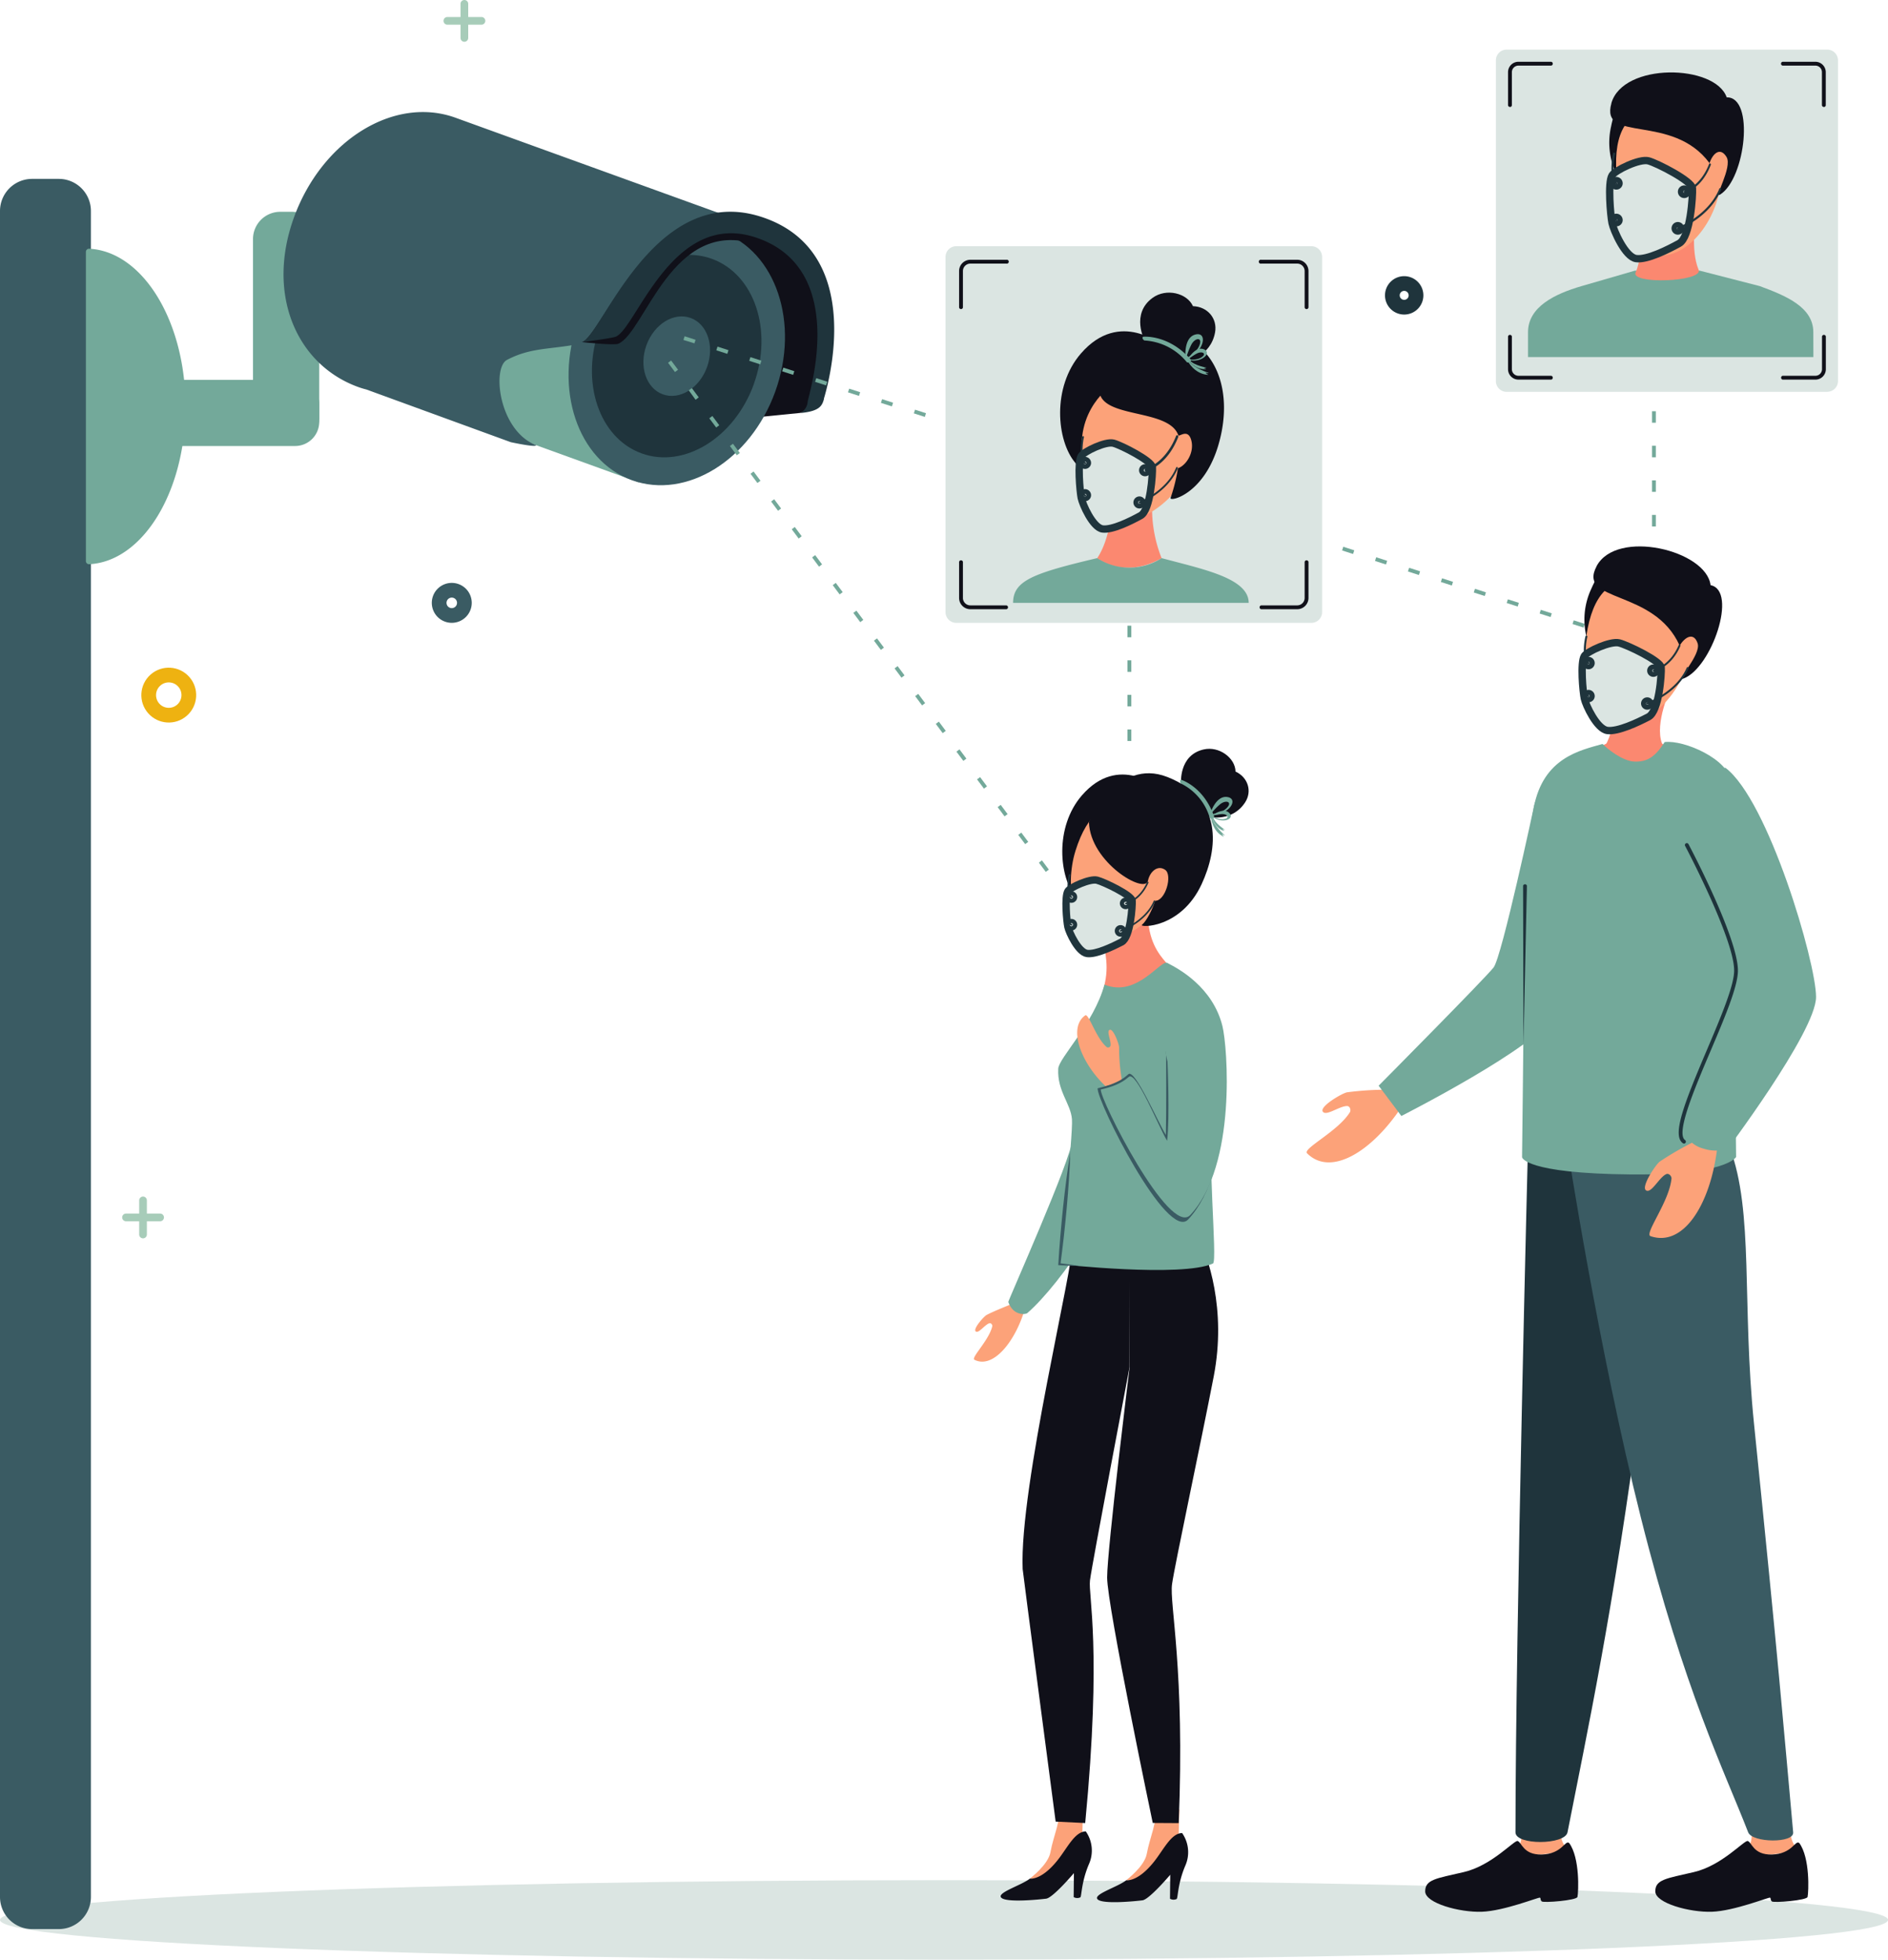 <svg xmlns="http://www.w3.org/2000/svg" xmlns:xlink="http://www.w3.org/1999/xlink" width="628.824" height="652.605" viewBox="0 0 628.824 652.605">
  <defs>
    <clipPath id="clip-path">
      <rect id="矩形_67" data-name="矩形 67" width="628.824" height="652.605" fill="none"/>
    </clipPath>
  </defs>
  <g id="圖稿_74" data-name="圖稿 74" transform="translate(1204.45 1250)">
    <g id="组_53" data-name="组 53" transform="translate(-1204.45 -1250)" clip-path="url(#clip-path)">
      <path id="路径_178" data-name="路径 178" d="M628.824,2411.835c0,7.309-140.78,13.235-314.425,13.235S0,2419.144,0,2411.835,140.78,2398.6,314.425,2398.6s314.425,5.926,314.425,13.235" transform="translate(0 -1772.464)" fill="#dbe5e2"/>
      <path id="路径_179" data-name="路径 179" d="M19.63,811.055H10.677A10.7,10.7,0,0,1,0,800.378v-561.5A10.7,10.7,0,0,1,10.677,228.2H19.63a10.7,10.7,0,0,1,10.651,10.677v561.5A10.7,10.7,0,0,1,19.63,811.055" transform="translate(0 -168.63)" fill="#3a5b63"/>
      <path id="路径_180" data-name="路径 180" d="M568.706,757.2a4.2,4.2,0,1,1-4.2-4.2,4.2,4.2,0,0,1,4.2,4.2Z" transform="translate(-414.038 -556.435)" fill="none" stroke="#3a5b63" stroke-miterlimit="10" stroke-width="4.9"/>
      <path id="路径_181" data-name="路径 181" d="M1784.384,365.642a3.942,3.942,0,1,1-3.942-3.942A3.942,3.942,0,0,1,1784.384,365.642Z" transform="translate(-1312.759 -267.281)" fill="none" stroke="#1f343c" stroke-miterlimit="10" stroke-width="4.9"/>
      <circle id="椭圆_12" data-name="椭圆 12" cx="6.683" cy="6.683" r="6.683" transform="translate(46.775 230.893) rotate(-41.4)" fill="none" stroke="#eeb211" stroke-miterlimit="10" stroke-width="4.9"/>
      <path id="路径_182" data-name="路径 182" d="M588.879,13.914a1.279,1.279,0,0,1-1.279-1.279V1.279a1.279,1.279,0,0,1,2.558,0V12.634a1.279,1.279,0,0,1-1.279,1.279" transform="translate(-434.212)" fill="#a7ccb9"/>
      <path id="路径_183" data-name="路径 183" d="M578.508,24.258H567.179a1.279,1.279,0,1,1,0-2.558h11.355a1.279,1.279,0,1,1,0,2.558" transform="translate(-418.176 -16.035)" fill="#a7ccb9"/>
      <path id="路径_184" data-name="路径 184" d="M178.879,1540.413a1.279,1.279,0,0,1-1.279-1.279v-11.355a1.279,1.279,0,0,1,2.558,0v11.355a1.279,1.279,0,0,1-1.279,1.279" transform="translate(-131.239 -1128.019)" fill="#a7ccb9"/>
      <path id="路径_185" data-name="路径 185" d="M168.534,1550.758H157.179a1.279,1.279,0,1,1,0-2.558h11.355a1.279,1.279,0,1,1,0,2.558" transform="translate(-115.204 -1144.055)" fill="#a7ccb9"/>
      <path id="路径_186" data-name="路径 186" d="M335.826,347.938h-3.968a9.084,9.084,0,0,1-9.058-9.058V279.258a9.084,9.084,0,0,1,9.058-9.058H335.8a9.084,9.084,0,0,1,9.058,9.058V338.88a9.084,9.084,0,0,1-9.032,9.058" transform="translate(-238.536 -199.666)" fill="#73a99a"/>
      <path id="路径_187" data-name="路径 187" d="M234.31,492.614v6a8.04,8.04,0,0,1-8.014,8.014H181.214a8.04,8.04,0,0,1-8.014-8.014v-6a8.04,8.04,0,0,1,8.014-8.014H226.3a8.04,8.04,0,0,1,8.014,8.014" transform="translate(-127.987 -358.099)" fill="#73a99a"/>
      <path id="路径_188" data-name="路径 188" d="M940.28,350.075l-15.506,1.54L911.8,288.965s22.685-6.526,31.56,9.45,3.028,49.076,3.028,49.076Z" transform="translate(-673.782 -212.558)" fill="#101019"/>
      <path id="路径_189" data-name="路径 189" d="M532.638,203.012l-89.224-32.265c-18.09-6.552-39.47,6.657-47.718,29.472s-.261,46.648,17.829,53.2c.809.287,1.618.522,2.428.731l86.823,31.429Z" transform="translate(-289.999 -124.934)" fill="#73a99a"/>
      <path id="路径_190" data-name="路径 190" d="M794.257,344.342c-8.249,22.841-29.628,36.024-47.745,29.472s-26.078-30.359-17.829-53.2,29.628-36.024,47.745-29.472,26.078,30.359,17.829,53.2" transform="translate(-536.061 -213.9)" fill="#3a5b63"/>
      <path id="路径_191" data-name="路径 191" d="M809.185,368.157c-6.474,17.908-23.233,28.245-37.407,23.1s-20.466-23.807-13.992-41.688,23.233-28.245,37.407-23.1,20.44,23.807,13.966,41.688" transform="translate(-558.089 -240.273)" fill="#1f343c"/>
      <path id="路径_192" data-name="路径 192" d="M842.111,420.514c-2.532,7.022-9.11,11.094-14.7,9.084s-8.04-9.345-5.482-16.367,9.11-11.094,14.7-9.084,8.04,9.345,5.482,16.367" transform="translate(-606.625 -298.268)" fill="#3a5b63"/>
      <path id="路径_193" data-name="路径 193" d="M519.67,181.26,419.038,144.845c-20.413-7.387-44.508,7.518-53.827,33.257s.992,49.024,21.405,56.411a27.425,27.425,0,0,0,2.741.835l48.084,17.542s8.667,1.88,8.406.992c-12.452-4.908-14.7-25.765-9.659-28.4,9.293-4.881,16.289-3,29.393-6.552,9.137-.731,25.556-40.1,54.114-37.695" transform="translate(-267.32 -105.636)" fill="#3a5b63"/>
      <path id="路径_194" data-name="路径 194" d="M822.248,335.669c.7-2.4,16.393-48.606-19.578-60.3s-53.853,39.261-60.17,40.749c0,0,10.677,1.2,12.138.548,8.954-3.942,17.8-42.132,45.578-33.152,31.717,10.233,18.09,51.086,17.829,53.409-.131,1.1,3.6.861,4.2-1.227" transform="translate(-548.676 -202.198)" fill="#101019"/>
      <path id="路径_195" data-name="路径 195" d="M823.058,332.488c.7-2.4,15.167-48.945-20.779-60.64s-53.461,40.227-59.779,41.715c0,0,9.685-1.253,11.2-1.8,6.761-2.454,18.638-42.106,46.413-33.152,31.717,10.233,17.829,52.469,17.568,54.793a4.618,4.618,0,0,1-2.454,3.759c6.6-.6,7.257-2.532,7.883-4.647" transform="translate(-548.676 -199.617)" fill="#1f343c"/>
      <path id="路径_196" data-name="路径 196" d="M109.6,318.343V421.324a1.044,1.044,0,0,0,1.07,1.044c17.829-.888,32.108-24.068,32.108-52.522S128.5,318.187,110.67,317.3a1.044,1.044,0,0,0-1.07,1.044" transform="translate(-80.99 -234.47)" fill="#73a99a"/>
      <path id="路径_197" data-name="路径 197" d="M978.2,630.2l-2.3-3.08,1.018-.757,2.3,3.08Zm-6.865-9.241-2.3-3.08,1.018-.757,2.3,3.08Zm-6.865-9.241-2.3-3.08,1.018-.757,2.3,3.08Zm-6.865-9.241-2.3-3.08,1.018-.757,2.3,3.08Zm-6.865-9.241-2.3-3.08,1.018-.757,2.3,3.08ZM943.869,584l-2.3-3.08,1.018-.757,2.3,3.08ZM937,574.758l-2.3-3.08,1.018-.757,2.3,3.08Zm-6.865-9.241-2.3-3.08,1.018-.757,2.3,3.08Zm-6.865-9.241-2.3-3.08,1.018-.757,2.3,3.08Zm-6.865-9.241-2.3-3.08,1.018-.757,2.3,3.08Zm-6.865-9.241-2.3-3.08,1.018-.757,2.3,3.08Zm-6.865-9.241-2.3-3.08,1.018-.757,2.3,3.08Zm-6.787-9.371-2.3-3.08,1.018-.757,2.3,3.08Zm-6.865-9.241-2.3-3.08,1.018-.757,2.3,3.08Zm-6.865-9.241-2.3-3.08,1.018-.757,2.3,3.08Zm-6.865-9.241-2.3-3.08,1.018-.757,2.3,3.08Zm-6.865-9.241-2.3-3.08,1.018-.757,2.3,3.08Zm-6.865-9.241-2.271-3.133,1.018-.757,2.3,3.08Zm-6.865-9.241-2.3-3.08,1.018-.757,2.3,3.08Z" transform="translate(-629.888 -339.847)" fill="#73a99a"/>
      <path id="路径_198" data-name="路径 198" d="M1171.781,526l-3.655-1.175.392-1.227,3.655,1.175Zm-10.964-3.5-3.655-1.175.392-1.227,3.655,1.175Zm-10.964-3.5-3.655-1.175.392-1.227,3.655,1.175Zm-10.964-3.5-3.655-1.175.392-1.227,3.655,1.175Zm-10.964-3.5-3.655-1.175.392-1.227,3.655,1.175Zm-10.964-3.5-3.655-1.175.392-1.227,3.655,1.175Zm-10.964-3.5-3.655-1.175.392-1.227,3.655,1.175Zm-10.964-3.5-3.655-1.175.392-1.227,3.655,1.175Zm-10.964-3.5-3.655-1.175.392-1.227,3.655,1.175Zm-10.964-3.5-3.655-1.175.392-1.227,3.655,1.175Zm-10.964-3.5-3.655-1.175.392-1.227,3.655,1.175Zm-10.964-3.5-3.655-1.175.392-1.227,3.655,1.175Zm-10.964-3.5-3.655-1.175.392-1.227,3.655,1.175Zm-10.964-3.5-3.655-1.175.392-1.227,3.655,1.175Zm-10.964-3.5-3.655-1.175.392-1.227,3.655,1.175Zm-11.068-3.655-3.655-1.175.391-1.227,3.655,1.175Zm-10.964-3.5L992.6,468.7l.392-1.227,3.655,1.175Zm-10.964-3.5-3.655-1.175.392-1.227,3.655,1.175Zm-10.964-3.5-3.655-1.175.391-1.227,3.655,1.175Zm-10.964-3.5-3.655-1.175.392-1.227,3.655,1.175Zm-10.964-3.5-3.655-1.175.391-1.227,3.655,1.175Zm-10.964-3.5-3.655-1.175.392-1.227,3.655,1.175Zm-10.964-3.5-3.655-1.175.392-1.227,3.655,1.175Zm-10.964-3.5-3.655-1.175.391-1.227,3.655,1.175Zm-10.964-3.5-3.655-1.175.392-1.227,3.655,1.175Zm-10.964-3.5-3.655-1.175.391-1.227,3.655,1.175Zm-10.964-3.5-3.655-1.175.392-1.227,3.655,1.175Zm-10.964-3.5L872,430.227l.392-1.227,3.655,1.175Z" transform="translate(-644.371 -317.013)" fill="#73a99a"/>
      <path id="路径_199" data-name="路径 199" d="M1439.779,836.6H1438.5v-3.837h1.279Zm0-11.512H1438.5V821.25h1.279Zm0-11.512H1438.5v-3.837h1.279Zm0-11.512H1438.5V798.2h1.279Z" transform="translate(-1062.991 -589.836)" fill="#73a99a"/>
      <path id="路径_200" data-name="路径 200" d="M2018.995,177.271H1912.15a3.576,3.576,0,0,1-3.55-3.55V66.85a3.576,3.576,0,0,1,3.55-3.55h106.844a3.576,3.576,0,0,1,3.55,3.55V173.695a3.576,3.576,0,0,1-3.55,3.55" transform="translate(-1410.375 -46.776)" fill="#dbe5e2"/>
      <path id="路径_201" data-name="路径 201" d="M1924.751,93.836a.627.627,0,0,1-.653-.653V82.272a3.472,3.472,0,0,1,3.472-3.472h10.911a.653.653,0,0,1,0,1.279H1927.57a2.193,2.193,0,0,0-2.193,2.193V93.21a.626.626,0,0,1-.653.653" transform="translate(-1421.827 -58.23)" fill="#101019"/>
      <path id="路径_202" data-name="路径 202" d="M2286.677,93.836a.627.627,0,0,1-.653-.653V82.272a2.193,2.193,0,0,0-2.193-2.193H2272.92a.653.653,0,0,1,0-1.279h10.912a3.472,3.472,0,0,1,3.472,3.472V93.21a.626.626,0,0,1-.653.653" transform="translate(-1679.206 -58.23)" fill="#101019"/>
      <path id="路径_203" data-name="路径 203" d="M1938.483,442.1h-10.911a3.472,3.472,0,0,1-3.472-3.472V427.72a.653.653,0,0,1,1.279,0v10.912a2.193,2.193,0,0,0,2.193,2.193h10.911a.653.653,0,0,1,0,1.279" transform="translate(-1421.829 -315.681)" fill="#101019"/>
      <path id="路径_204" data-name="路径 204" d="M2283.932,442.1H2273.02a.653.653,0,0,1,0-1.279h10.912a2.192,2.192,0,0,0,2.192-2.193V427.72a.653.653,0,0,1,1.279,0v10.912a3.472,3.472,0,0,1-3.472,3.472" transform="translate(-1679.28 -315.681)" fill="#101019"/>
      <path id="路径_205" data-name="路径 205" d="M2109.079,562.973H2107.8v-3.837h1.279Zm0-11.512H2107.8v-3.837h1.279Zm0-11.512H2107.8v-3.837h1.279Zm0-11.512H2107.8V524.6h1.279Z" transform="translate(-1557.575 -387.657)" fill="#73a99a"/>
      <path id="路径_206" data-name="路径 206" d="M1692.613,1390.2a100.9,100.9,0,0,0-12.008.861c-1.618.287-9.162,4.673-8.092,6.4s5.56-1.88,8.145-1.827c.783.026,1.279,1.018.966,1.932-3.889,6.474-15.923,12.217-14.331,13.809,7.883,7.884,21.536-.522,31.4-15.349a12.6,12.6,0,0,1-3.628-2.506,9.375,9.375,0,0,1-2.454-3.315" transform="translate(-1231.952 -1027.299)" fill="#fca279"/>
      <path id="路径_207" data-name="路径 207" d="M1823.53,990.693c7.805,15.48-1.41,69.124-6.37,79.279s-50.59,33.309-50.59,33.309L1759,1093.2s35.528-35.815,38.295-39.391,13.522-54.01,13.522-54.01,3.106-12.634,12.713-9.084" transform="translate(-1299.827 -731.635)" fill="#73a99a"/>
      <path id="路径_208" data-name="路径 208" d="M2230.366,2331.209a11.858,11.858,0,0,1-1.566,7.544c2.871,2.4,18.012-.052,16.446-1.488-2.193-2.036-2.062-6.865-2.062-6.865Z" transform="translate(-1646.989 -1722.067)" fill="#fca279"/>
      <path id="路径_209" data-name="路径 209" d="M2142.8,2348.576c-1.175-.313-8.64,8.223-17.96,10.363s-12.843,2.506-12.843,6.422,11.46,7.048,18.874,6.787,18.951-4.908,19.343-4.7,0,.7.6,1.253,11.643-.34,11.9-1.488c.365-1.619.862-13.052-2.767-17.96-1.384-1.122-2.271,3.681-9.188,3.837-6.161.131-6.6-4.125-7.962-4.49" transform="translate(-1560.679 -1735.493)" fill="#101019"/>
      <path id="路径_210" data-name="路径 210" d="M1936.766,2331.209a11.857,11.857,0,0,1-1.566,7.544c2.871,2.4,18.012-.052,16.446-1.488-2.193-2.036-2.062-6.865-2.062-6.865Z" transform="translate(-1430.031 -1722.067)" fill="#fca279"/>
      <path id="路径_211" data-name="路径 211" d="M1849.2,2348.576c-1.175-.313-8.641,8.223-17.96,10.363s-12.843,2.506-12.843,6.422,11.46,7.048,18.873,6.787,18.952-4.908,19.343-4.7,0,.7.6,1.253,11.642-.34,11.9-1.488c.365-1.619.861-13.052-2.767-17.96-1.384-1.122-2.271,3.681-9.189,3.837-6.161.131-6.6-4.125-7.962-4.49" transform="translate(-1343.721 -1735.493)" fill="#101019"/>
      <path id="路径_212" data-name="路径 212" d="M1937.8,1456.4s-4.2,163.334-4.2,230.03c0,4.333,16.5,4.229,17.333-.026,6.4-32.657,15.245-73.249,24.46-143.391v-84.63Z" transform="translate(-1428.849 -1076.218)" fill="#1f343c"/>
      <path id="路径_213" data-name="路径 213" d="M2000,1464s10.207,66.618,24.46,123.342c14.488,57.638,27.8,84.291,35.711,104.7,1.357,3.5,15.323,3.707,14.983,0-3.315-36.624-4.907-56.437-13.026-135.925-4.125-40.461,0-70.612-8.093-92.122Z" transform="translate(-1477.916 -1081.834)" fill="#3a5b63"/>
      <path id="路径_214" data-name="路径 214" d="M2022.337,940.417c-2.323,1.357-9.737,3.446-9.737,3.446s2.036,10.833,17.751,9.345,19.526-11.251,19.526-11.251-9.528.757-9.972-3.028-17.568,1.488-17.568,1.488" transform="translate(-1487.226 -692.818)" fill="#fb8870"/>
      <path id="路径_215" data-name="路径 215" d="M2066.383,896.23c1.54,4.1-21.17,4.725-18.925.888,4.125-7.074,3.289-18.247,3.289-18.247l18.586-1.07s-5.456,11.669-2.924,18.4" transform="translate(-1512.869 -648.657)" fill="#fb8870"/>
      <path id="路径_216" data-name="路径 216" d="M2044.449,707.8s-12.791-7.962-20.6,9.92a24.151,24.151,0,0,0-1.436,16.863c1.227,4.177,1.958-11.9,14.566-15.088,9.685-2.454,7.466-11.695,7.466-11.695" transform="translate(-1493.807 -521.728)" fill="#101019"/>
      <path id="路径_217" data-name="路径 217" d="M2021.893,756.66c-1.984,13.261-.7,27.7,7.857,29.785,12.426,3.054,26.757-13.078,26.757-27.2s-7.675-21.745-17.15-21.745-15.4,5.195-17.49,19.16" transform="translate(-1493.491 -544.981)" fill="#fca279"/>
      <path id="路径_218" data-name="路径 218" d="M2142.011,810.234c-.444,3.811-.5,8.04,1.749,8.562,3.5.809,5.926-3.759,5.926-7.831s-1.7-6.265-3.785-6.265-3.42,1.488-3.864,5.508" transform="translate(-1582.676 -594.639)" fill="#fca279"/>
      <path id="路径_219" data-name="路径 219" d="M2034.118,703.634c6.709-12.5,36.546-5.3,37.956,6.343,9.163,1.827.339,27.67-9.058,31.116-2.741.992,6.03-7.936,4.751-11.747s-4.229-2.167-5.978.783c-8.536-19.108-34.275-14.148-27.644-26.5" transform="translate(-1502.35 -515.109)" fill="#101019"/>
      <path id="路径_220" data-name="路径 220" d="M2011.594,959.7c-.757-7.44-15.558-13.966-22.11-13.183-3.185,5.012-5.847,6.6-9.946,6.5s-9.215-4.333-10.729-5.873c-7.492,2.141-19.683,4.542-22.894,21.066-3.446,17.7-3.08,50.825-3.916,116.555,0,0,.6,5.43,36.52,5.743,31.612.287,34.771-5.821,34.771-5.821-.392-29.367-.1-48.58-.5-75.6-.235-16.08-.1-38.686-1.175-49.441" transform="translate(-1435.056 -699.39)" fill="#73a99a"/>
      <path id="路径_221" data-name="路径 221" d="M2170.094,979.5c14.279,10.807,30.177,64.686,30.177,76.329s-30.751,52.339-30.751,52.339l-10.52-9.137s13.7-46.753,14.618-51.321-8.745-41.923-8.745-41.923-5.247-25.191,5.247-26.287" transform="translate(-1595.41 -723.809)" fill="#73a99a"/>
      <path id="路径_222" data-name="路径 222" d="M2143.652,1175.592a.654.654,0,0,1-.365-.1c-3.811-2.584.47-13.444,7.962-31.064,4.464-10.494,9.084-21.38,9.084-26.444,0-10.572-16.158-41.219-16.341-41.532a.637.637,0,0,1,1.123-.6c.679,1.279,16.472,31.221,16.472,42.132,0,5.325-4.464,15.819-9.189,26.94-5.168,12.164-11.616,27.3-8.406,29.5a.653.653,0,0,1-.365,1.175" transform="translate(-1582.75 -794.758)" fill="#1f343c"/>
      <path id="路径_223" data-name="路径 223" d="M1943.431,1181.716l-.13-53.1a.653.653,0,0,1,1.279,0h0Z" transform="translate(-1436.017 -833.616)" fill="#1f343c"/>
      <path id="路径_224" data-name="路径 224" d="M2114.455,1457.8a102.257,102.257,0,0,0-10.729,6.265c-1.384.992-6.37,8.484-4.594,9.606s4.307-4.281,6.709-5.4c.731-.339,1.645.365,1.775,1.331-.653,7.779-9.189,18.56-7,19.317,10.885,3.707,19.709-10.285,22.11-28.506a13.145,13.145,0,0,1-4.49-.653,9.566,9.566,0,0,1-3.785-1.932" transform="translate(-1550.891 -1077.253)" fill="#fca279"/>
      <path id="路径_225" data-name="路径 225" d="M2019.393,824.256c.992-1.514,8.719-5.064,11.59-4.333s13.835,6.03,13.992,8.171-.653,14.566-4.229,16.446-10.181,4.986-13.679,4.542-7.2-8.432-7.675-10.6-1.41-12.008,0-14.227" transform="translate(-1491.696 -605.816)" fill="#dbe5e2"/>
      <path id="路径_226" data-name="路径 226" d="M2019.392,824.256c.992-1.514,8.719-5.064,11.59-4.333s13.835,6.03,13.992,8.171-.652,14.566-4.229,16.446-10.181,4.986-13.679,4.542-7.2-8.432-7.675-10.6S2017.983,826.475,2019.392,824.256Z" transform="translate(-1491.696 -605.816)" fill="none" stroke="#1f343c" stroke-miterlimit="10" stroke-width="2.45"/>
      <path id="路径_227" data-name="路径 227" d="M2107.971,853.235a.835.835,0,1,1-.835-.835.835.835,0,0,1,.835.835" transform="translate(-1556.467 -629.888)" fill="#dbe5e2"/>
      <path id="路径_228" data-name="路径 228" d="M2107.971,853.235a.835.835,0,1,1-.835-.835.835.835,0,0,1,.835.835Z" transform="translate(-1556.467 -629.888)" fill="none" stroke="#1f343c" stroke-miterlimit="10" stroke-width="2.45"/>
      <path id="路径_229" data-name="路径 229" d="M2025.271,843.535a.835.835,0,1,1-.835-.835.835.835,0,0,1,.835.835" transform="translate(-1495.355 -622.72)" fill="#dbe5e2"/>
      <path id="路径_230" data-name="路径 230" d="M2025.271,843.535a.835.835,0,1,1-.835-.835A.835.835,0,0,1,2025.271,843.535Z" transform="translate(-1495.355 -622.72)" fill="none" stroke="#1f343c" stroke-miterlimit="10" stroke-width="2.45"/>
      <path id="路径_231" data-name="路径 231" d="M2100.171,895.135a.835.835,0,1,1-.835-.835.835.835,0,0,1,.835.835" transform="translate(-1550.703 -660.85)" fill="#dbe5e2"/>
      <path id="路径_232" data-name="路径 232" d="M2100.171,895.135a.835.835,0,1,1-.835-.835A.835.835,0,0,1,2100.171,895.135Z" transform="translate(-1550.703 -660.85)" fill="none" stroke="#1f343c" stroke-miterlimit="10" stroke-width="2.45"/>
      <path id="路径_233" data-name="路径 233" d="M2025.271,885.635a.835.835,0,1,1-.835-.835.835.835,0,0,1,.835.835" transform="translate(-1495.355 -653.83)" fill="#dbe5e2"/>
      <path id="路径_234" data-name="路径 234" d="M2025.271,885.635a.835.835,0,1,1-.835-.835A.835.835,0,0,1,2025.271,885.635Z" transform="translate(-1495.355 -653.83)" fill="none" stroke="#1f343c" stroke-miterlimit="10" stroke-width="2.45"/>
      <path id="路径_235" data-name="路径 235" d="M2109,831.372a.316.316,0,1,1-.078-.627c.052,0,5.4-1.253,8.379-8.171a.316.316,0,1,1,.574.261c-3.106,7.2-8.615,8.484-8.849,8.536h-.078" transform="translate(-1558.197 -607.711)" fill="#1f343c"/>
      <path id="路径_236" data-name="路径 236" d="M2100.553,863.485a.318.318,0,0,1-.1-.627c.1-.026,9.763-3.5,13.287-11.616a.327.327,0,0,1,.6.261c-3.629,8.379-13.548,11.93-13.653,11.956h-.1" transform="translate(-1551.947 -628.887)" fill="#1f343c"/>
      <path id="路径_237" data-name="路径 237" d="M2022.365,820.316h-.157c-1.775-.94-1.644-6.056-.861-9.215a.323.323,0,1,1,.627.157c-.783,3.263-.679,7.831.548,8.484a.313.313,0,0,1-.157.6" transform="translate(-1493.285 -599.187)" fill="#1f343c"/>
      <path id="路径_238" data-name="路径 238" d="M2019.246,871.21h-.157a5.208,5.208,0,0,1-2.3-6.108.323.323,0,1,1,.626.157,4.6,4.6,0,0,0,1.958,5.4.313.313,0,0,1-.156.6" transform="translate(-1490.166 -639.091)" fill="#1f343c"/>
      <path id="路径_239" data-name="路径 239" d="M2044.645,374.067H1949.6v-8.275c0-8.458,8.954-12.765,17.829-15.349l17.751-5.143h21.614l20,5.143c8.536,3.159,17.829,6.918,17.829,15.349Z" transform="translate(-1440.672 -255.162)" fill="#73a99a"/>
      <path id="路径_240" data-name="路径 240" d="M2107.589,295.081c1.7,4.1-22.893,4.986-20.988.888,3.315-7.231-.026-18.116-.026-18.116l20.1-.052s-1.906,10.546.887,17.281" transform="translate(-1541.833 -205.283)" fill="#fb8870"/>
      <path id="路径_241" data-name="路径 241" d="M2071.981,105.523s-14.2-5.012-17.986,14.122a24.25,24.25,0,0,0,2.219,16.759c2.088,3.811-.652-12.034,10.99-17.855,8.954-4.49,4.777-13.026,4.777-13.026" transform="translate(-1517.397 -77.539)" fill="#101019"/>
      <path id="路径_242" data-name="路径 242" d="M2062.047,156.627c.913,13.391,5.273,27.2,14.1,27.409,12.791.313,23.337-18.534,20.283-32.317s-12.191-19.578-21.432-17.542-13.914,8.379-12.948,22.476" transform="translate(-1523.673 -98.858)" fill="#fca279"/>
      <path id="路径_243" data-name="路径 243" d="M2181.025,192.626c.392,3.811,1.253,7.962,3.551,7.988,3.6.052,4.986-4.96,4.1-8.9s-3-5.743-5.064-5.3-3,2.193-2.584,6.213" transform="translate(-1611.614 -137.703)" fill="#fca279"/>
      <path id="路径_244" data-name="路径 244" d="M2054.828,102.7c3.863-13.679,34.562-13.052,38.425-1.984,9.345-.209,6.291,26.966-2.141,32.343-2.454,1.566,4.177-9.032,2.088-12.478s-4.594-1.2-5.665,2.036c-12.452-16.811-36.494-6.448-32.682-19.918" transform="translate(-1518.152 -68.297)" fill="#101019"/>
      <path id="路径_245" data-name="路径 245" d="M1328.281,439.531H1209.95a3.576,3.576,0,0,1-3.55-3.55V317.65a3.576,3.576,0,0,1,3.55-3.55h118.33a3.576,3.576,0,0,1,3.55,3.55v118.33a3.576,3.576,0,0,1-3.55,3.55" transform="translate(-891.479 -232.107)" fill="#dbe5e2"/>
      <path id="路径_246" data-name="路径 246" d="M1224.351,347.783a.627.627,0,0,1-.653-.653V335.122a3.759,3.759,0,0,1,3.759-3.759h12.008a.653.653,0,1,1,0,1.279h-12.008a2.48,2.48,0,0,0-2.48,2.48V347.13a.627.627,0,0,1-.653.653" transform="translate(-904.261 -244.854)" fill="#101019"/>
      <path id="路径_247" data-name="路径 247" d="M1622.025,347.783a.626.626,0,0,1-.653-.653V335.122a2.48,2.48,0,0,0-2.48-2.48h-12.008a.653.653,0,1,1,0-1.279h12.008a3.759,3.759,0,0,1,3.759,3.759V347.13a.626.626,0,0,1-.653.653" transform="translate(-1186.842 -244.854)" fill="#101019"/>
      <path id="路径_248" data-name="路径 248" d="M1239.467,731.087h-12.008a3.759,3.759,0,0,1-3.759-3.759V715.32a.653.653,0,0,1,1.279,0v12.008a2.48,2.48,0,0,0,2.48,2.48h12.008a.653.653,0,0,1,0,1.279" transform="translate(-904.263 -528.205)" fill="#101019"/>
      <path id="路径_249" data-name="路径 249" d="M1619.628,731.087H1607.62a.653.653,0,0,1,0-1.279h12.008a2.48,2.48,0,0,0,2.48-2.48V715.32a.653.653,0,0,1,1.279,0v12.008a3.759,3.759,0,0,1-3.759,3.759" transform="translate(-1187.578 -528.205)" fill="#101019"/>
      <path id="路径_250" data-name="路径 250" d="M1404.7,637.383c0,8.928-2.558,15.663-4.8,18.926,0,0,8.823,7.153,21.458,0a44.974,44.974,0,0,1-3.08-19.709Z" transform="translate(-1034.467 -470.421)" fill="#fb8870"/>
      <path id="路径_251" data-name="路径 251" d="M1386.883,427.559s-14.331-12.5-27.331,2.48c-9.763,11.251-8.118,29.106-1.88,36.441,11.12,13.13,15.3,17.1,15.9,7.57.835-13.235-12.687-7.831-12.138-14.148.627-6.97,2.95-19.761,16.106-20.962,10.128-.94,9.319-11.381,9.319-11.381" transform="translate(-999.523 -312.335)" fill="#101019"/>
      <path id="路径_252" data-name="路径 252" d="M1375.567,494.87c.757,13.626,10.755,28.715,16.811,27.462,11.695-2.428,25.478-17.7,22.554-31.743s-16.472-20.335-25.9-18.377-14.253,8.353-13.47,22.685" transform="translate(-1016.425 -348.686)" fill="#fca279"/>
      <path id="路径_253" data-name="路径 253" d="M1402.5,444.435s10.6-22.424,25.9-18.221c13.052,3.6,18.925,18.847,13.835,36.389-4.855,16.785-16.472,19.213-15.976,17.777a56.06,56.06,0,0,0,2.454-9.867c2.793-.966,5.534-5.3,4.438-9.345s-4.072-.992-4.307-1.645c-3.263-9.163-26.052-5.325-26.339-15.088" transform="translate(-1036.388 -314.567)" fill="#101019"/>
      <path id="路径_254" data-name="路径 254" d="M1456.256,389.273s-4.751-8.875,2.663-14.227c4.542-3.289,11.46-1.566,13.418,2.793,4.881.157,8.2,4.124,7.361,8.745-1.514,8.2-9.659,9.632-9.659,9.632Z" transform="translate(-1075.004 -275.877)" fill="#101019"/>
      <path id="路径_255" data-name="路径 255" d="M1472.514,438.036a19.586,19.586,0,0,0-14.07-7.257c-.444-.052-1.07-.966-.5-1.253,0,0,8.484-.888,15.95,7.7a1.036,1.036,0,0,1-1.384.809" transform="translate(-1077.192 -317.383)" fill="#73a99a"/>
      <path id="路径_256" data-name="路径 256" d="M1515.2,460s2.219,4.412,6.787,4.673c.392.026-.835-.5-.783-.626s1.018.183,1.018.026-4.7-1.357-6.683-4.177Z" transform="translate(-1119.669 -339.847)" fill="#73a99a"/>
      <path id="路径_257" data-name="路径 257" d="M1516.5,459.5s2.219,3.211,5.821,2.9c.313-.026-.7-.287-.679-.392s.809.026.809-.078-3.811-.548-5.691-2.532Z" transform="translate(-1120.63 -339.477)" fill="#73a99a"/>
      <path id="路径_258" data-name="路径 258" d="M1516.2,448.141s2.4-4.2,5.169-3.08-.574,4.542-4.908,3.6l-.078-.235s2.9.5,4.594-.992c1.2-1.044-.287-1.827-1.932-.966a17.592,17.592,0,0,0-2.715,1.775Z" transform="translate(-1120.408 -328.74)" fill="#73a99a"/>
      <path id="路径_259" data-name="路径 259" d="M1512.478,434.049s-.679-6.657,3.341-7.622,3.028,5.56-2.61,7.988l-.261-.209s3.629-1.775,4.359-4.777c.522-2.141-1.8-1.827-2.95.5a24.308,24.308,0,0,0-1.618,4.177Z" transform="translate(-1117.625 -315.039)" fill="#73a99a"/>
      <path id="路径_260" data-name="路径 260" d="M1381.571,466.342s-13.94,9.58-7.727,29.211c0,0-9.554-12.687-.391-30.02s16.733-4.986,8.118.809" transform="translate(-1011.988 -337.44)" fill="#101019"/>
      <path id="路径_261" data-name="路径 261" d="M1292.6,726.906c0-7.466,6.891-9.894,28.01-14.906a19.748,19.748,0,0,0,21.458,0c13.6,3.681,29,6.63,29,14.906Z" transform="translate(-955.177 -526.138)" fill="#73a99a"/>
      <path id="路径_262" data-name="路径 262" d="M1377.588,569.391c.914-1.488,8.092-4.96,10.729-4.255s12.817,5.9,12.948,8.014-.6,14.279-3.916,16.106-9.45,4.881-12.687,4.438-6.683-8.249-7.1-10.389-1.305-11.773,0-13.914" transform="translate(-1017.455 -417.543)" fill="#dbe5e2"/>
      <path id="路径_263" data-name="路径 263" d="M1377.605,569.391c.914-1.488,8.092-4.96,10.729-4.255s12.817,5.9,12.948,8.014-.6,14.279-3.916,16.106-9.45,4.881-12.687,4.438-6.683-8.249-7.1-10.389S1376.274,571.557,1377.605,569.391Z" transform="translate(-1017.471 -417.543)" fill="none" stroke="#1f343c" stroke-miterlimit="10" stroke-width="2.45"/>
      <path id="路径_264" data-name="路径 264" d="M1459.571,597.735a.783.783,0,1,1-.783-.835.809.809,0,0,1,.783.835" transform="translate(-1077.406 -441.084)" fill="#dbe5e2"/>
      <path id="路径_265" data-name="路径 265" d="M1459.571,597.735a.783.783,0,1,1-.783-.835.809.809,0,0,1,.783.835Z" transform="translate(-1077.406 -441.084)" fill="none" stroke="#1f343c" stroke-miterlimit="10" stroke-width="2.45"/>
      <path id="路径_266" data-name="路径 266" d="M1382.971,588.335a.783.783,0,1,1-.783-.835.809.809,0,0,1,.783.835" transform="translate(-1020.801 -434.138)" fill="#dbe5e2"/>
      <path id="路径_267" data-name="路径 267" d="M1382.971,588.335a.783.783,0,1,1-.783-.835.809.809,0,0,1,.783.835Z" transform="translate(-1020.801 -434.138)" fill="none" stroke="#1f343c" stroke-miterlimit="10" stroke-width="2.45"/>
      <path id="路径_268" data-name="路径 268" d="M1452.371,638.835a.783.783,0,1,1-.783-.835.809.809,0,0,1,.783.835" transform="translate(-1072.085 -471.455)" fill="#dbe5e2"/>
      <path id="路径_269" data-name="路径 269" d="M1452.371,638.835a.783.783,0,1,1-.783-.835.809.809,0,0,1,.783.835Z" transform="translate(-1072.085 -471.455)" fill="none" stroke="#1f343c" stroke-miterlimit="10" stroke-width="2.45"/>
      <path id="路径_270" data-name="路径 270" d="M1382.971,629.535a.783.783,0,1,1-.783-.835.809.809,0,0,1,.783.835" transform="translate(-1020.801 -464.583)" fill="#dbe5e2"/>
      <path id="路径_271" data-name="路径 271" d="M1382.971,629.535a.783.783,0,1,1-.783-.835.809.809,0,0,1,.783.835Z" transform="translate(-1020.801 -464.583)" fill="none" stroke="#1f343c" stroke-miterlimit="10" stroke-width="2.45"/>
      <path id="路径_272" data-name="路径 272" d="M1460.76,567.266a.392.392,0,0,1-.392-.339.418.418,0,0,1,.287-.5c.052-.026,6.552-1.7,10.181-10.912a.365.365,0,0,1,.522-.235.444.444,0,0,1,.209.574c-3.785,9.632-10.442,11.329-10.729,11.408h-.078" transform="translate(-1079.142 -410.302)" fill="#1f343c"/>
      <path id="路径_273" data-name="路径 273" d="M1452.941,607.96a.287.287,0,0,1-.287-.209.313.313,0,0,1,.183-.392c.078-.026,9.058-3.42,12.321-11.381a.287.287,0,0,1,.392-.157.313.313,0,0,1,.157.418c-3.367,8.2-12.556,11.669-12.661,11.721h-.1" transform="translate(-1073.438 -440.266)" fill="#1f343c"/>
      <path id="路径_274" data-name="路径 274" d="M1380.338,565.65h-.131c-1.645-.914-1.514-5.926-.809-9.032a.295.295,0,1,1,.574.13c-.731,3.211-.627,7.675.522,8.327a.313.313,0,0,1,.13.418.287.287,0,0,1-.261.157" transform="translate(-1018.951 -411.139)" fill="#1f343c"/>
      <path id="路径_275" data-name="路径 275" d="M1377.475,615.406h-.131c-1.566-.888-2.819-3.08-2.114-6a.287.287,0,0,1,.365-.235.313.313,0,0,1,.209.392c-.627,2.584.47,4.516,1.827,5.273a.313.313,0,0,1,.13.418.287.287,0,0,1-.261.157" transform="translate(-1016.089 -450.14)" fill="#1f343c"/>
      <path id="路径_276" data-name="路径 276" d="M1255.7,1662.9s-6.343,2.48-8.823,3.811c-.94.5-4.62,4.646-3.655,5.482s3-2.245,4.568-2.715c.47-.13.992.365.966.966-1.07,4.7-7.231,10.572-5.952,11.2,6.343,3.211,13.861-6.4,16.915-17.359a3.349,3.349,0,0,1-2.558-.313c-1.566-.731-1.488-1.07-1.488-1.07" transform="translate(-918.254 -1228.813)" fill="#fca279"/>
      <path id="路径_277" data-name="路径 277" d="M1384.8,1333.2s-6.343,2.48-8.823,3.811c-.94.5-4.62,4.646-3.655,5.482s3-2.245,4.568-2.715c.47-.131.992.365.966.966-1.07,4.7-7.231,10.572-5.952,11.2,6.343,3.211,13.861-6.4,16.916-17.359a3.349,3.349,0,0,1-2.558-.313c-1.566-.731-1.488-1.07-1.488-1.07" transform="translate(-1013.653 -985.179)" fill="#fca279"/>
      <path id="路径_278" data-name="路径 278" d="M1403.444,1174.338c.809,5.847,2.375,10.651-1.645,20.44,0,0,18.351,3.89,24.094-4.411s-7.44-7.022-7.753-25.373c-4.281-.731-14.671,9.345-14.671,9.345" transform="translate(-1035.871 -860.853)" fill="#fb8870"/>
      <path id="路径_279" data-name="路径 279" d="M1331.085,1317l-20,4.829s-3.211,21.719-3.289,30.907c-.052,5.9-21.406,53.644-21.3,54.062,1.7,4.881,6,4.072,6.291,3.733,10.938-9.45,32.578-39.887,34.249-61.032.679-8.588,4.046-32.5,4.046-32.5" transform="translate(-950.668 -973.208)" fill="#73a99a"/>
      <path id="路径_280" data-name="路径 280" d="M1331.772,2302.8l-.209,8.353s-7,14.879-11.564,15.767l-5.9-.548s6.082-4.542,6.839-8.8c1.018-5.639,3.5-10.233,2.976-15.976Z" transform="translate(-971.065 -1700.785)" fill="#fca279"/>
      <path id="路径_281" data-name="路径 281" d="M1305.075,2336.3a11.094,11.094,0,0,1,1.1,10.833c-2.61,6.083-2.454,10.859-2.9,11.146a2.4,2.4,0,0,1-2.219-.078l.078-7.988s-6.97,8.223-9.241,8.51-13.1,1.383-14.906-.287,6.552-4.072,9.5-6.4c0,0,3.759.731,9.241-6.161,3.289-4.15,5.691-9.476,9.371-9.554" transform="translate(-943.454 -1726.427)" fill="#101019"/>
      <path id="路径_282" data-name="路径 282" d="M1340.286,1586.257l-19-.757c.574,7-17.777,81.5-16.628,108.646,0,.574,10.99,84.108,10.99,84.108l9.841.47c5.612-58.421.966-75.7,1.592-80.819s13.183-71.03,13.183-71.03Z" transform="translate(-964.046 -1171.618)" fill="#101019"/>
      <path id="路径_283" data-name="路径 283" d="M1454.672,2304.9l-.209,8.353s-7,14.879-11.564,15.767l-5.9-.548s6.082-4.542,6.839-8.8c1.018-5.639,3.5-10.233,2.976-15.976Z" transform="translate(-1061.882 -1702.337)" fill="#fca279"/>
      <path id="路径_284" data-name="路径 284" d="M1427.975,2338.4a11.094,11.094,0,0,1,1.1,10.833c-2.61,6.082-2.454,10.859-2.9,11.146a2.4,2.4,0,0,1-2.219-.078l.078-7.988s-6.97,8.223-9.241,8.51-13.1,1.384-14.906-.287,6.552-4.072,9.5-6.4c0,0,3.759.731,9.241-6.161,3.289-4.15,5.691-9.476,9.371-9.554" transform="translate(-1034.272 -1727.979)" fill="#101019"/>
      <path id="路径_285" data-name="路径 285" d="M1442.646,1576.2c3.5,6.63,9.789,24.512,5.456,46.909s-12.974,62.7-13.887,69.2,4.333,28.375,2.219,79.566l-8.641-.052s-15.193-72.335-15.193-81.732,7.492-70.064,7.492-70.064l-.287-40.618s13.391.131,22.841-3.185" transform="translate(-1043.852 -1164.745)" fill="#101019"/>
      <path id="路径_286" data-name="路径 286" d="M1386.652,1228.351c-2.088-1.958-10.024,11.668-21.118,7.1-3.6,13.078-15.219,24.407-15.4,28.01-.392,7.44,4.151,11.59,4.568,16.811s-4.229,48.293-4.229,48.293,40.827,4.49,51.19-.235c1.645-.757-2.3-38.426.209-49.677-.888,3.837-1.253-37.277-15.219-50.329" transform="translate(-997.673 -907.557)" fill="#73a99a"/>
      <path id="路径_287" data-name="路径 287" d="M1387.662,992.727s-13.5-11.8-25.765,2.323c-9.189,10.6-7.649,27.436-1.775,34.353,10.494,12.373,14.436,16.106,14.984,7.153.783-12.478-11.982-7.387-11.434-13.339.6-6.552,2.767-18.612,15.193-19.761,9.554-.888,8.8-10.729,8.8-10.729" transform="translate(-1001.555 -730.171)" fill="#101019"/>
      <path id="路径_288" data-name="路径 288" d="M1367.768,1040.7c-3.864,12.269-.052,28.9,5.717,29.811,11.12,1.749,24.59-8.823,26.678-22.215s-4.046-21.745-13-23.154-15.349,2.636-19.4,15.558" transform="translate(-1009.566 -757.343)" fill="#fca279"/>
      <path id="路径_289" data-name="路径 289" d="M1389.4,1002.724s9.4-21.536,26.078-15.01c18.8,7.361,16.89,23.99,11.434,35.737-6.944,14.932-20.936,14.436-19.839,13.5,1.671-1.436,3.576-5.456,4.385-8.014,3.394.1,5.847-8.51,3.341-10.285s-5.116.6-5.743,3.6c-.966,4.673-19.265-6.082-19.656-19.5" transform="translate(-1026.708 -728.969)" fill="#101019"/>
      <path id="路径_290" data-name="路径 290" d="M1506.829,966.876s-.861-9.45,7.518-11.381c5.169-1.2,10.546,2.845,10.624,7.361,4.177,1.932,5.612,6.578,3.185,10.285-4.307,6.578-11.9,4.829-11.9,4.829Z" transform="translate(-1113.465 -705.912)" fill="#101019"/>
      <path id="路径_291" data-name="路径 291" d="M1515.557,1007.539a18.45,18.45,0,0,0-9.554-11.46c-.365-.209-.574-1.227.026-1.279,0,0,7.7,2.349,11.042,12.53a.983.983,0,0,1-1.488.209" transform="translate(-1112.612 -735.115)" fill="#73a99a"/>
      <path id="路径_292" data-name="路径 292" d="M1545,1042.3s.313,4.647,4.177,6.526c.34.157-.522-.731-.444-.809s.809.522.887.418-3.576-2.9-4.255-6.082Z" transform="translate(-1141.69 -770.216)" fill="#73a99a"/>
      <path id="路径_293" data-name="路径 293" d="M1546.3,1042.2s.757,3.6,3.994,4.673c.287.078-.5-.522-.444-.6s.679.313.731.209-3.106-1.879-3.994-4.281Z" transform="translate(-1142.651 -770.142)" fill="#73a99a"/>
      <path id="路径_294" data-name="路径 294" d="M1546.9,1035.856s3.629-2.767,5.612-.783-2.167,3.759-5.586,1.331v-.235s2.323,1.488,4.333.835c1.436-.47.418-1.7-1.331-1.54a16.6,16.6,0,0,0-3,.548Z" transform="translate(-1143.094 -764.346)" fill="#73a99a"/>
      <path id="路径_295" data-name="路径 295" d="M1544.3,1022.074s1.853-6.03,5.691-5.4.6,5.952-5.195,6l-.157-.287s3.811-.209,5.534-2.558c1.227-1.671-.888-2.245-2.741-.653a22.913,22.913,0,0,0-2.924,3.054Z" transform="translate(-1141.173 -751.243)" fill="#73a99a"/>
      <path id="路径_296" data-name="路径 296" d="M1354.294,1469.326c-.078,3.132-.261,6.265-.47,9.4s-.444,6.265-.731,9.371-.6,6.239-.94,9.371-.757,6.239-1.149,9.345l-.313-.392c1.1.1,2.219.287,3.315.418l3.315.47-3.341-.078-3.341-.13h-.339v-.365c.209-3.132.391-6.265.679-9.4s.548-6.239.887-9.371.679-6.239,1.1-9.345.835-6.213,1.357-9.319" transform="translate(-997.815 -1085.751)" fill="#3a5b63"/>
      <path id="路径_297" data-name="路径 297" d="M1389.255,1316.621a62.934,62.934,0,0,1-.888-10.781c-.026-1.044-1.932-6.265-3.133-5.8s.574,3.707.261,5.325a.856.856,0,0,1-1.305.392c-3.655-3.159-5.952-11.329-7.126-10.52-5.8,4.1-1.488,15.741,6.761,23.546a8.556,8.556,0,0,0,2.793-.835c1.853-.887,2.323-.7,2.637-1.384" transform="translate(-1015.626 -957.087)" fill="#fca279"/>
      <path id="路径_298" data-name="路径 298" d="M1425.954,1240.5c3.629,1.827,12.086,6.4,15.323,19.369,1.671,6.656,4.855,46.283-10.7,62.911-6.97,7.44-30.307-39.078-30.176-43.672,6.735-1.566,8.9-3.5,10.259-4.7,2.141-1.906,9.632,15.584,12.478,20.231.183-7.831.1-26.5.1-26.5s-2.271-14.2,2.741-27.644" transform="translate(-1034.835 -916.677)" fill="#3a5b63"/>
      <path id="路径_299" data-name="路径 299" d="M1426.831,1228.9c3.629,1.827,14.958,7.962,18.169,20.91,1.671,6.656,4.855,46.283-10.7,62.911-6.97,7.44-30.2-38.634-29.811-41.793,3.315-.731,6.787-1.906,9.293-4.177s9.972,16.628,12.791,21.275c.94-7.675.13-26.339.13-26.339s-4.881-19.343.131-32.761" transform="translate(-1037.852 -908.105)" fill="#73a99a"/>
      <path id="路径_300" data-name="路径 300" d="M1360.738,1126.3c.809-1.279,7.309-4.229,9.685-3.629s11.59,5.038,11.695,6.839-.548,12.217-3.524,13.757-8.536,4.177-11.46,3.811-6.03-7.048-6.422-8.875-1.2-10.05,0-11.9" transform="translate(-1005.042 -829.55)" fill="#dbe5e2"/>
      <path id="路径_301" data-name="路径 301" d="M1360.818,1126.3c.809-1.279,7.309-4.229,9.685-3.629s11.59,5.038,11.695,6.839-.548,12.217-3.524,13.757-8.536,4.177-11.46,3.811-6.03-7.048-6.422-8.875S1359.643,1128.156,1360.818,1126.3Z" transform="translate(-1005.122 -829.55)" fill="none" stroke="#1f343c" stroke-miterlimit="10" stroke-width="2.45"/>
      <path id="路径_302" data-name="路径 302" d="M1434.91,1150.5a.7.7,0,1,1-.7-.7.7.7,0,0,1,.7.7" transform="translate(-1059.296 -849.654)" fill="#dbe5e2"/>
      <path id="路径_303" data-name="路径 303" d="M1434.91,1150.5a.7.7,0,1,1-.7-.7.7.7,0,0,1,.7.7Z" transform="translate(-1059.296 -849.654)" fill="none" stroke="#1f343c" stroke-miterlimit="10" stroke-width="2.45"/>
      <path id="路径_304" data-name="路径 304" d="M1365.709,1142.4a.7.7,0,1,1-.7-.7.7.7,0,0,1,.7.7" transform="translate(-1008.16 -843.668)" fill="#dbe5e2"/>
      <path id="路径_305" data-name="路径 305" d="M1365.709,1142.4a.7.7,0,1,1-.7-.7A.7.7,0,0,1,1365.709,1142.4Z" transform="translate(-1008.16 -843.668)" fill="none" stroke="#1f343c" stroke-miterlimit="10" stroke-width="2.45"/>
      <path id="路径_306" data-name="路径 306" d="M1428.41,1185.6a.7.7,0,1,1-.7-.7.7.7,0,0,1,.7.7" transform="translate(-1054.493 -875.591)" fill="#dbe5e2"/>
      <path id="路径_307" data-name="路径 307" d="M1428.41,1185.6a.7.7,0,1,1-.7-.7A.7.7,0,0,1,1428.41,1185.6Z" transform="translate(-1054.493 -875.591)" fill="none" stroke="#1f343c" stroke-miterlimit="10" stroke-width="2.45"/>
      <path id="路径_308" data-name="路径 308" d="M1365.709,1177.7a.7.7,0,1,1-.7-.7.7.7,0,0,1,.7.7" transform="translate(-1008.16 -869.753)" fill="#dbe5e2"/>
      <path id="路径_309" data-name="路径 309" d="M1365.709,1177.7a.7.7,0,1,1-.7-.7.7.7,0,0,1,.7.7Z" transform="translate(-1008.16 -869.753)" fill="none" stroke="#1f343c" stroke-miterlimit="10" stroke-width="2.45"/>
      <path id="路径_310" data-name="路径 310" d="M1435.883,1132.3a.262.262,0,1,1-.052-.522c.052,0,4.516-1.044,7.022-6.839a.269.269,0,0,1,.5.209c-2.61,6.03-7.2,7.1-7.414,7.153h-.052" transform="translate(-1060.844 -831.165)" fill="#1f343c"/>
      <path id="路径_311" data-name="路径 311" d="M1428.842,1159.167a.264.264,0,0,1-.078-.522c.078-.026,8.171-2.924,11.12-9.711a.269.269,0,0,1,.5.209c-3.028,7-11.355,9.972-11.434,10h-.078" transform="translate(-1055.63 -848.892)" fill="#1f343c"/>
      <path id="路径_312" data-name="路径 312" d="M1363.3,1123.092h-.13c-1.488-.783-1.357-5.064-.731-7.7a.266.266,0,1,1,.522.1c-.652,2.741-.574,6.552.47,7.1a.261.261,0,0,1-.131.5" transform="translate(-1006.46 -824.068)" fill="#1f343c"/>
      <path id="路径_313" data-name="路径 313" d="M1360.7,1165.658h-.13a4.35,4.35,0,0,1-1.906-5.116.269.269,0,0,1,.522.13,3.825,3.825,0,0,0,1.645,4.516.261.261,0,0,1-.13.5" transform="translate(-1003.86 -857.445)" fill="#1f343c"/>
      <path id="路径_314" data-name="路径 314" d="M2054.576,209.751c1.018-1.7,9.162-5.665,12.138-4.855s14.488,6.735,14.644,9.136-.679,16.289-4.412,18.351-10.677,5.56-14.331,5.064-7.544-9.424-8.04-11.851-1.488-13.418,0-15.871" transform="translate(-1517.664 -151.33)" fill="#dbe5e2"/>
      <path id="路径_315" data-name="路径 315" d="M2054.575,209.751c1.018-1.7,9.162-5.665,12.138-4.855s14.488,6.735,14.645,9.136-.679,16.289-4.412,18.351-10.676,5.56-14.331,5.064-7.544-9.424-8.04-11.851S2053.088,212.2,2054.575,209.751Z" transform="translate(-1517.664 -151.33)" fill="none" stroke="#1f343c" stroke-miterlimit="10" stroke-width="2.45"/>
      <path id="路径_316" data-name="路径 316" d="M2147.28,242.14a.888.888,0,1,1-.888-.94.914.914,0,0,1,.888.94" transform="translate(-1585.438 -178.237)" fill="#dbe5e2"/>
      <path id="路径_317" data-name="路径 317" d="M2147.28,242.14a.888.888,0,1,1-.888-.94A.914.914,0,0,1,2147.28,242.14Z" transform="translate(-1585.438 -178.237)" fill="none" stroke="#1f343c" stroke-miterlimit="10" stroke-width="2.45"/>
      <path id="路径_318" data-name="路径 318" d="M2060.679,231.34a.888.888,0,1,1-.887-.94.914.914,0,0,1,.887.94" transform="translate(-1521.444 -170.256)" fill="#dbe5e2"/>
      <path id="路径_319" data-name="路径 319" d="M2060.679,231.34a.888.888,0,1,1-.887-.94A.914.914,0,0,1,2060.679,231.34Z" transform="translate(-1521.444 -170.256)" fill="none" stroke="#1f343c" stroke-miterlimit="10" stroke-width="2.45"/>
      <path id="路径_320" data-name="路径 320" d="M2139.179,288.84a.888.888,0,1,1-.888-.94.914.914,0,0,1,.888.94" transform="translate(-1579.453 -212.746)" fill="#dbe5e2"/>
      <path id="路径_321" data-name="路径 321" d="M2139.179,288.84a.888.888,0,1,1-.888-.94A.914.914,0,0,1,2139.179,288.84Z" transform="translate(-1579.453 -212.746)" fill="none" stroke="#1f343c" stroke-miterlimit="10" stroke-width="2.45"/>
      <path id="路径_322" data-name="路径 322" d="M2060.679,278.24a.888.888,0,1,1-.887-.94.914.914,0,0,1,.887.94" transform="translate(-1521.444 -204.913)" fill="#dbe5e2"/>
      <path id="路径_323" data-name="路径 323" d="M2060.679,278.24a.888.888,0,1,1-.887-.94A.914.914,0,0,1,2060.679,278.24Z" transform="translate(-1521.444 -204.913)" fill="none" stroke="#1f343c" stroke-miterlimit="10" stroke-width="2.45"/>
      <path id="路径_324" data-name="路径 324" d="M2148.478,218.288a.313.313,0,0,1-.313-.287.339.339,0,0,1,.235-.418c.052,0,5.3-1.384,8.223-8.9a.287.287,0,0,1,.418-.183.365.365,0,0,1,.156.47c-3.054,7.883-8.432,9.267-8.641,9.319h-.078" transform="translate(-1587.394 -154.045)" fill="#1f343c"/>
      <path id="路径_325" data-name="路径 325" d="M2139.868,253.708a.339.339,0,0,1-.313-.235.366.366,0,0,1,.209-.444c.1-.026,10.233-3.916,13.914-12.948a.313.313,0,0,1,.444-.183.365.365,0,0,1,.183.47c-3.785,9.345-14.2,13.313-14.3,13.339h-.1" transform="translate(-1581.029 -177.249)" fill="#1f343c"/>
      <path id="路径_326" data-name="路径 326" d="M2057.674,205.268l-.157-.052c-1.853-1.044-1.723-6.735-.914-10.285a.339.339,0,0,1,.418-.261.365.365,0,0,1,.235.444c-.835,3.655-.731,8.745.574,9.476a.365.365,0,0,1,.13.5.339.339,0,0,1-.287.183" transform="translate(-1519.327 -143.844)" fill="#1f343c"/>
      <path id="路径_327" data-name="路径 327" d="M2054.431,262.022l-.157-.052c-1.775-1.018-3.185-3.5-2.4-6.839a.339.339,0,0,1,.417-.261.366.366,0,0,1,.235.444c-.7,2.95.522,5.143,2.062,6.03a.366.366,0,0,1,.13.5.339.339,0,0,1-.287.183" transform="translate(-1516.084 -188.33)" fill="#1f343c"/>
    </g>
  </g>
</svg>

